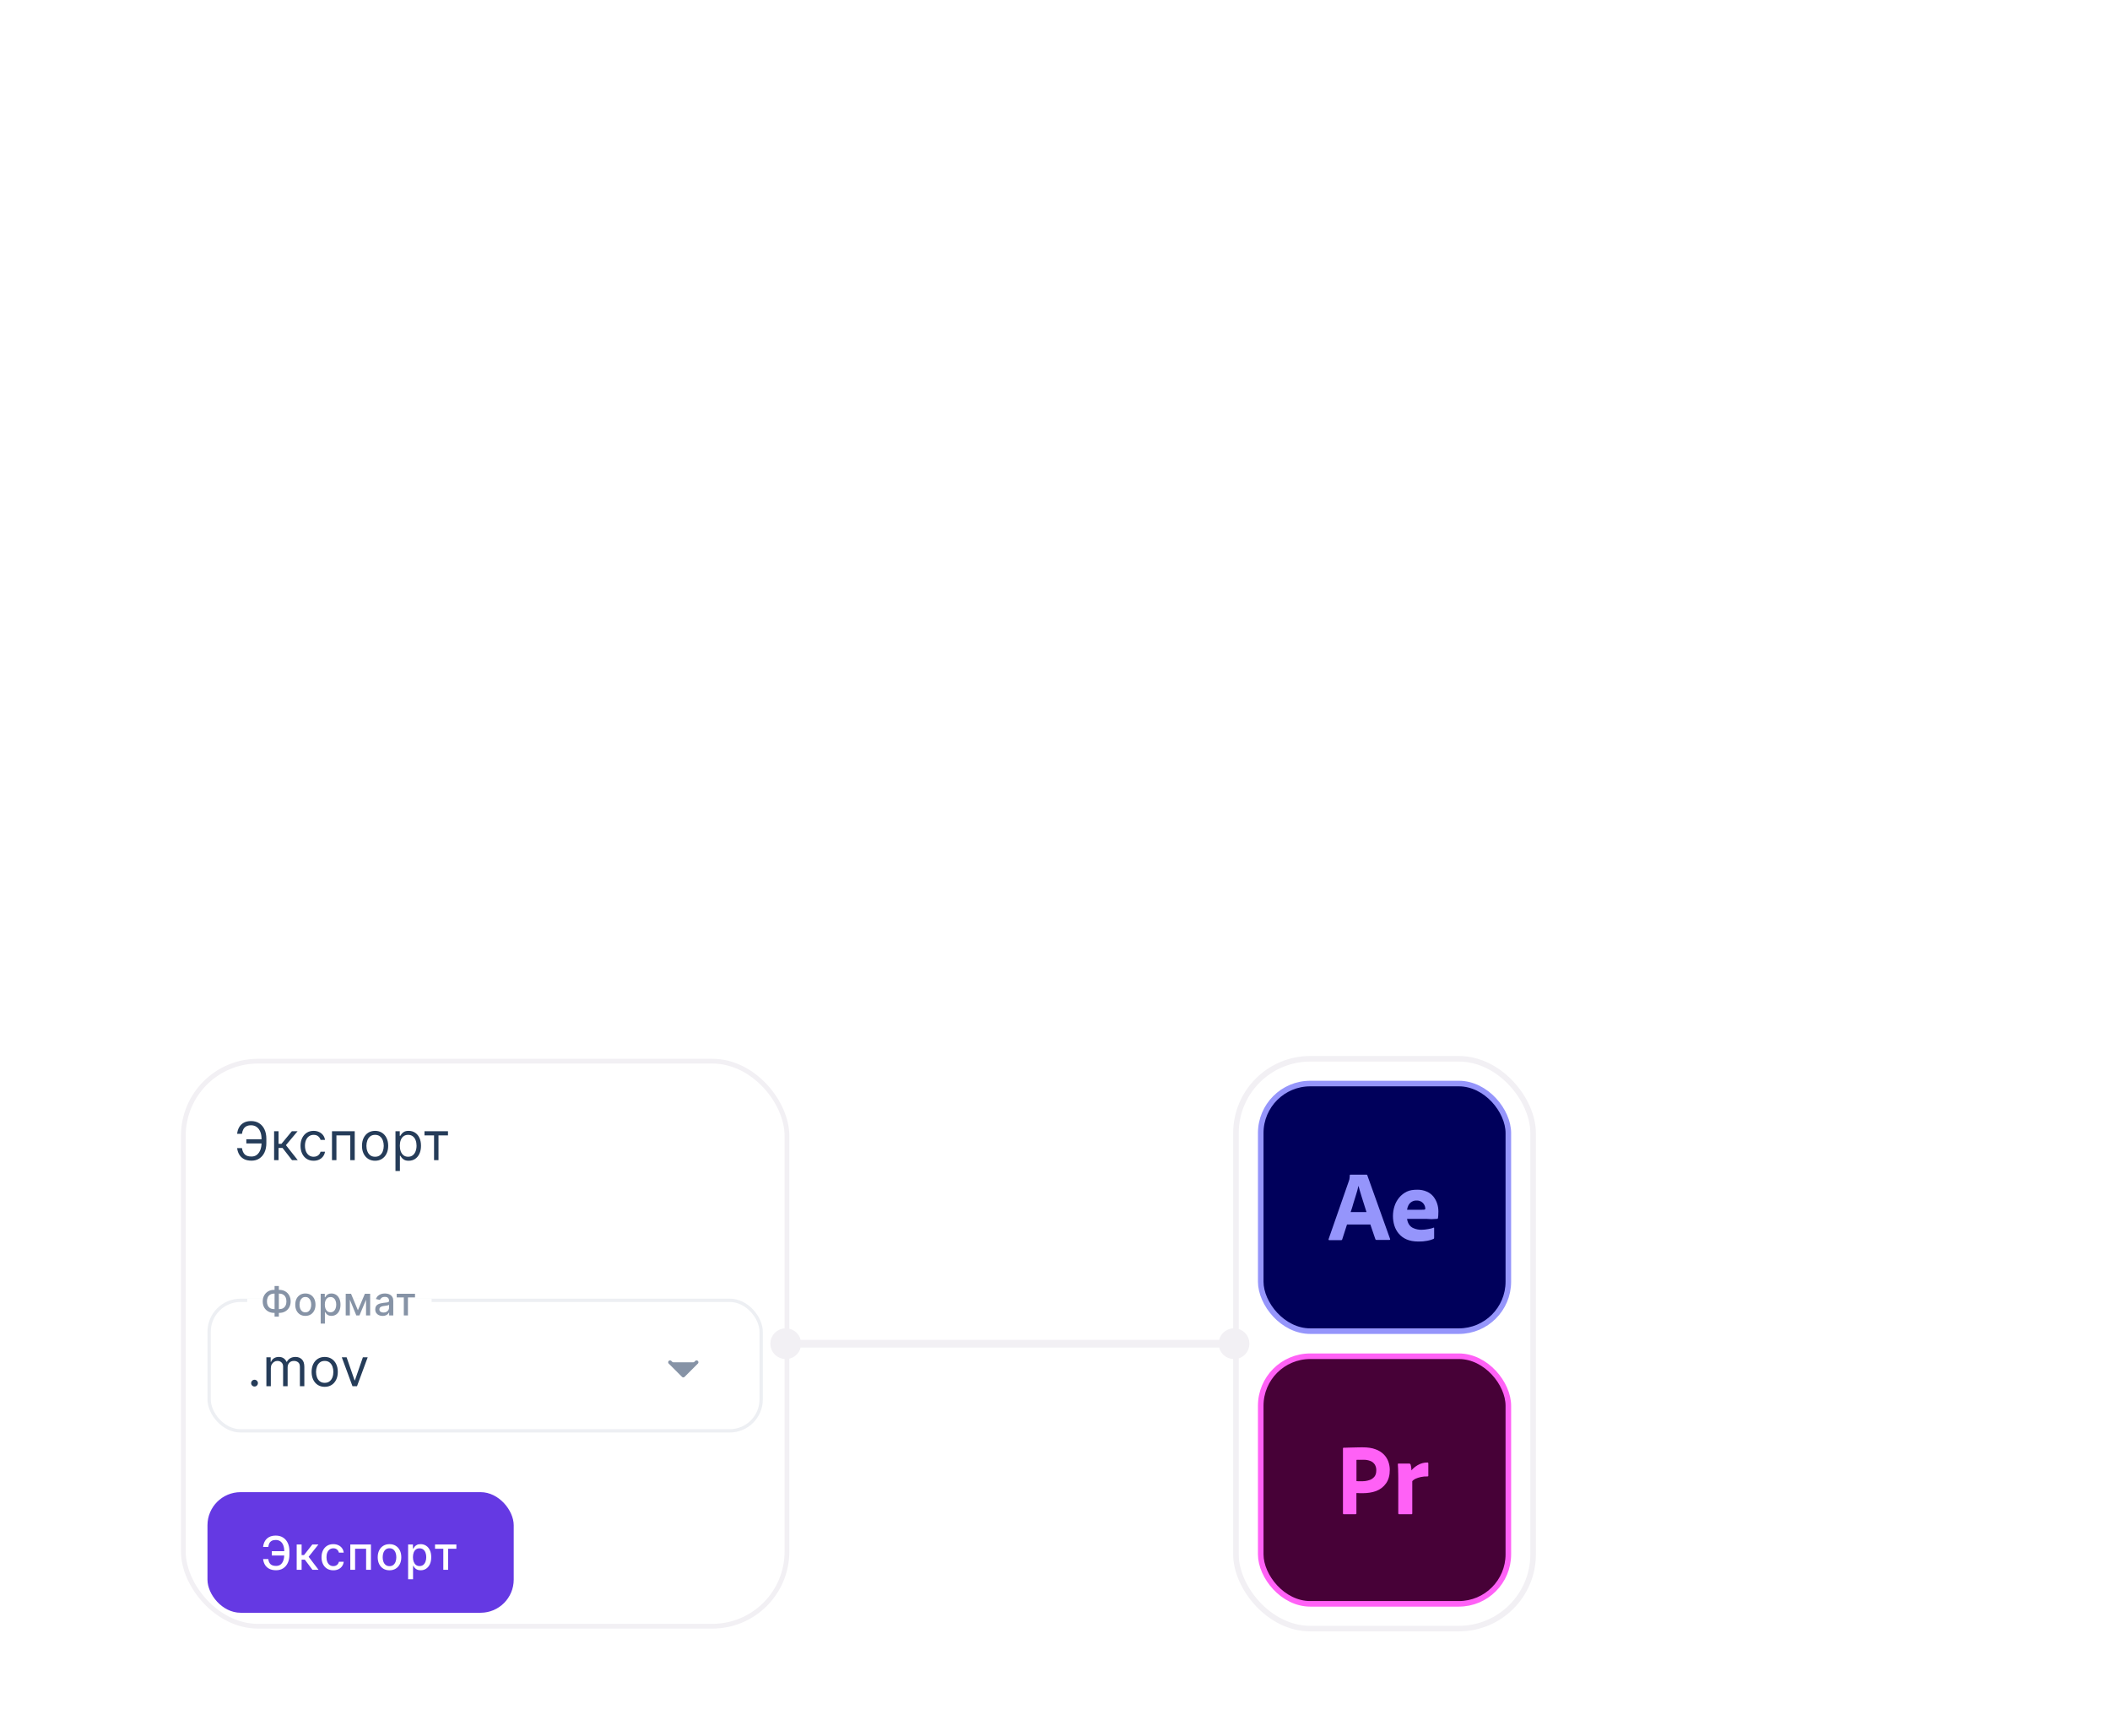 <?xml version="1.0" encoding="UTF-8"?> <svg xmlns="http://www.w3.org/2000/svg" width="548" height="451" viewBox="0 0 548 451" fill="none"> <g clip-path="url(#clip0_16_690)"> <rect width="548" height="451" rx="28" fill="white"></rect> <rect x="321" y="275" width="77.173" height="148" rx="19.293" fill="white"></rect> <rect x="321" y="275" width="77.173" height="148" rx="19.293" stroke="#F2F0F4" stroke-width="1.448"></rect> <rect x="327.431" y="281.431" width="64.311" height="64.311" rx="12.862" fill="#00005B"></rect> <rect x="327.431" y="281.431" width="64.311" height="64.311" rx="12.862" stroke="#9595FB" stroke-width="1.448"></rect> <path d="M355.877 318.048H349.837L348.603 321.88C348.571 322.026 348.441 322.124 348.295 322.107H345.243C345.064 322.107 345.015 322.01 345.064 321.815L350.292 306.829C350.341 306.667 350.389 306.521 350.454 306.326C350.519 305.985 350.552 305.628 350.552 305.27C350.536 305.189 350.6 305.108 350.682 305.092H354.887C355 305.092 355.082 305.14 355.098 305.222L361.024 321.783C361.073 321.961 361.024 322.042 360.862 322.042H357.468C357.355 322.059 357.241 321.977 357.208 321.864L355.877 317.967V318.048L355.877 318.048ZM350.779 314.817H354.903C354.806 314.477 354.676 314.071 354.53 313.648C354.383 313.21 354.237 312.739 354.091 312.252C353.929 311.749 353.783 311.262 353.62 310.759C353.458 310.255 353.312 309.784 353.182 309.313C353.052 308.859 352.939 308.437 352.825 308.047H352.792C352.646 308.745 352.468 309.443 352.24 310.142C351.997 310.921 351.753 311.733 351.493 312.545C351.282 313.373 351.023 314.136 350.779 314.818V314.817ZM370.587 316.587H365.44C365.505 317.09 365.668 317.594 365.944 318.032C366.236 318.471 366.642 318.812 367.129 319.006C367.778 319.282 368.493 319.428 369.207 319.412C369.775 319.396 370.344 319.347 370.896 319.234C371.399 319.169 371.886 319.039 372.341 318.86C372.422 318.795 372.47 318.828 372.47 318.99V321.474C372.47 321.539 372.454 321.604 372.438 321.669C372.406 321.718 372.373 321.75 372.324 321.783C371.805 322.01 371.269 322.172 370.701 322.27C369.938 322.416 369.174 322.481 368.395 322.465C367.161 322.465 366.122 322.27 365.278 321.896C364.482 321.555 363.784 321.02 363.232 320.354C362.712 319.721 362.339 319.006 362.112 318.227C361.884 317.464 361.771 316.668 361.771 315.856C361.771 314.98 361.901 314.119 362.177 313.275C362.436 312.463 362.842 311.716 363.394 311.05C363.93 310.401 364.596 309.881 365.359 309.508C366.122 309.135 367.031 309.005 368.07 309.005C368.931 308.988 369.791 309.151 370.587 309.508C371.253 309.8 371.837 310.239 372.292 310.807C372.714 311.359 373.055 311.976 373.266 312.658C373.477 313.307 373.574 313.973 373.574 314.639C373.574 315.028 373.558 315.369 373.542 315.678C373.51 315.986 373.493 316.214 373.477 316.36C373.461 316.473 373.363 316.571 373.25 316.571C373.152 316.571 372.974 316.587 372.714 316.603C372.454 316.635 372.146 316.652 371.772 316.652C371.399 316.652 371.009 316.587 370.587 316.587L370.587 316.587ZM365.44 314.217H368.866C369.288 314.217 369.597 314.217 369.791 314.201C369.921 314.184 370.051 314.152 370.165 314.071V313.908C370.165 313.697 370.133 313.502 370.068 313.308C369.775 312.398 368.915 311.781 367.957 311.814C367.064 311.765 366.219 312.236 365.797 313.048C365.603 313.421 365.489 313.811 365.44 314.217L365.44 314.217Z" fill="#9595FB"></path> <rect x="327.431" y="352.258" width="64.311" height="64.311" rx="12.862" fill="#470137"></rect> <rect x="327.431" y="352.258" width="64.311" height="64.311" rx="12.862" stroke="#FF61F6" stroke-width="1.448"></rect> <path d="M348.788 393.078V376.197C348.788 376.083 348.836 376.017 348.949 376.017L349.183 376.017L349.363 376.015L349.491 376.013L349.626 376.009L349.772 376.004L349.85 376C349.995 375.994 350.142 375.99 350.292 375.987L350.753 375.977C350.805 375.976 350.858 375.975 350.911 375.973L351.073 375.968C351.217 375.962 351.366 375.959 351.518 375.956L351.984 375.947L352.307 375.94L352.472 375.935C352.805 375.924 353.13 375.92 353.453 375.919L353.936 375.918C355.255 375.918 356.349 376.083 357.25 376.427C358.055 376.706 358.795 377.165 359.406 377.772C359.921 378.297 360.323 378.937 360.58 379.642C360.822 380.331 360.95 381.037 360.95 381.775C360.95 383.186 360.629 384.351 359.985 385.269C359.342 386.188 358.441 386.877 357.395 387.271C356.337 387.667 355.175 387.819 353.907 387.828L353.447 387.828L353.268 387.826L353.153 387.823L353.086 387.821L353.025 387.817L352.971 387.812C352.939 387.809 352.904 387.806 352.867 387.804L352.788 387.801L352.702 387.798L352.559 387.796L352.279 387.796V393.062C352.295 393.177 352.215 393.275 352.102 393.292H348.981C348.853 393.292 348.788 393.226 348.788 393.078ZM352.295 379.183V384.695L352.484 384.709C352.639 384.72 352.785 384.728 352.923 384.728H353.775C354.403 384.728 355.03 384.63 355.625 384.433C356.14 384.285 356.591 383.973 356.945 383.563C357.282 383.153 357.443 382.595 357.443 381.874C357.459 381.365 357.331 380.856 357.073 380.414C356.811 380.005 356.446 379.686 356.005 379.502L355.947 379.478C355.352 379.232 354.708 379.134 354.049 379.15L353.677 379.151L353.502 379.152L353.335 379.154L353.177 379.158C353.099 379.16 353.025 379.163 352.955 379.167C352.919 379.165 352.885 379.163 352.851 379.162L352.755 379.16C352.739 379.16 352.724 379.16 352.709 379.16L352.624 379.161L352.547 379.163C352.534 379.163 352.522 379.164 352.511 379.164L352.445 379.168L352.387 379.173C352.378 379.173 352.369 379.174 352.361 379.175L352.315 379.18L352.295 379.183ZM363.203 380.135H366.018C366.17 380.135 366.293 380.237 366.347 380.373L366.356 380.397C366.404 380.528 366.436 380.66 366.452 380.807C366.484 380.971 366.517 381.152 366.533 381.316L366.546 381.474C366.557 381.61 366.565 381.754 366.565 381.906C367.025 381.358 367.574 380.9 368.197 380.545L368.286 380.496C369.026 380.069 369.879 379.856 370.731 379.856C370.844 379.839 370.941 379.921 370.957 380.036V383.301C370.957 383.432 370.876 383.481 370.699 383.481C370.159 383.466 369.604 383.508 369.075 383.62L368.962 383.645C368.495 383.744 368.045 383.891 367.61 384.088C367.305 384.236 367.015 384.433 366.79 384.695V393.062C366.79 393.226 366.726 393.292 366.581 393.292H363.412C363.283 393.308 363.17 393.226 363.154 393.095V383.941C363.154 383.547 363.154 383.137 363.138 382.71L363.129 382.39L363.116 381.751C363.113 381.644 363.11 381.537 363.106 381.431C363.106 381.053 363.074 380.692 363.042 380.315C363.026 380.233 363.074 380.151 363.154 380.135C363.154 380.121 363.178 380.119 363.195 380.129L363.203 380.135Z" fill="#FF61F6"></path> <g clip-path="url(#clip1_16_690)"> <rect x="47" y="275" width="158" height="148" rx="20" fill="white"></rect> <rect width="158" height="41.651" transform="translate(47 275)" fill="white"></rect> <path d="M68.101 295.909V296.984H63.975V295.909H68.101ZM61.589 298.197H62.84C62.948 298.901 63.186 299.442 63.554 299.82C63.922 300.198 64.512 300.387 65.324 300.387C65.898 300.387 66.377 300.226 66.761 299.903C67.149 299.58 67.439 299.153 67.632 298.622C67.827 298.091 67.925 297.512 67.925 296.886V295.772C67.925 295.081 67.816 294.473 67.597 293.948C67.382 293.42 67.071 293.009 66.664 292.716C66.259 292.42 65.774 292.271 65.207 292.271C64.711 292.271 64.301 292.359 63.975 292.535C63.649 292.711 63.395 292.964 63.212 293.293C63.029 293.622 62.906 294.018 62.84 294.481H61.589C61.654 293.842 61.828 293.275 62.112 292.78C62.399 292.281 62.798 291.89 63.31 291.606C63.825 291.32 64.457 291.176 65.207 291.176C66.022 291.176 66.725 291.367 67.319 291.748C67.912 292.126 68.37 292.659 68.692 293.347C69.015 294.031 69.177 294.833 69.177 295.752V296.906C69.177 297.825 69.017 298.627 68.697 299.311C68.378 299.993 67.93 300.522 67.353 300.9C66.776 301.275 66.1 301.463 65.324 301.463C64.529 301.463 63.867 301.319 63.339 301.032C62.814 300.742 62.408 300.351 62.122 299.859C61.838 299.364 61.66 298.809 61.589 298.197ZM71.189 301.326V293.816H72.343V297.082H73.106L75.804 293.816H77.291L74.259 297.434L77.33 301.326H75.843L73.379 298.158H72.343V301.326H71.189ZM81.454 301.482C80.75 301.482 80.144 301.316 79.636 300.983C79.127 300.651 78.736 300.193 78.462 299.61C78.189 299.026 78.052 298.36 78.052 297.61C78.052 296.847 78.192 296.174 78.472 295.591C78.756 295.004 79.15 294.546 79.655 294.217C80.164 293.885 80.757 293.718 81.435 293.718C81.963 293.718 82.439 293.816 82.862 294.012C83.286 294.207 83.633 294.481 83.904 294.833C84.174 295.185 84.342 295.596 84.407 296.065H83.254C83.165 295.723 82.97 295.42 82.667 295.156C82.367 294.888 81.963 294.755 81.454 294.755C81.004 294.755 80.61 294.872 80.271 295.107C79.936 295.338 79.673 295.666 79.484 296.09C79.298 296.51 79.205 297.004 79.205 297.571C79.205 298.151 79.297 298.656 79.479 299.087C79.665 299.517 79.926 299.851 80.261 300.089C80.6 300.327 80.998 300.446 81.454 300.446C81.754 300.446 82.026 300.394 82.271 300.289C82.515 300.185 82.722 300.035 82.892 299.839C83.061 299.644 83.182 299.409 83.254 299.135H84.407C84.342 299.579 84.181 299.978 83.923 300.333C83.669 300.685 83.332 300.966 82.911 301.174C82.494 301.379 82.008 301.482 81.454 301.482ZM86.223 301.326V293.816H92.129V301.326H90.975V294.892H87.377V301.326H86.223ZM97.416 301.482C96.738 301.482 96.143 301.321 95.631 300.998C95.123 300.675 94.725 300.224 94.439 299.644C94.155 299.064 94.013 298.386 94.013 297.61C94.013 296.828 94.155 296.145 94.439 295.562C94.725 294.978 95.123 294.525 95.631 294.202C96.143 293.88 96.738 293.718 97.416 293.718C98.094 293.718 98.687 293.88 99.195 294.202C99.707 294.525 100.105 294.978 100.388 295.562C100.675 296.145 100.819 296.828 100.819 297.61C100.819 298.386 100.675 299.064 100.388 299.644C100.105 300.224 99.707 300.675 99.195 300.998C98.687 301.321 98.094 301.482 97.416 301.482ZM97.416 300.446C97.931 300.446 98.355 300.314 98.687 300.05C99.019 299.786 99.266 299.439 99.425 299.008C99.585 298.578 99.665 298.112 99.665 297.61C99.665 297.108 99.585 296.64 99.425 296.207C99.266 295.773 99.019 295.423 98.687 295.156C98.355 294.888 97.931 294.755 97.416 294.755C96.901 294.755 96.477 294.888 96.145 295.156C95.812 295.423 95.566 295.773 95.407 296.207C95.247 296.64 95.167 297.108 95.167 297.61C95.167 298.112 95.247 298.578 95.407 299.008C95.566 299.439 95.812 299.786 96.145 300.05C96.477 300.314 96.901 300.446 97.416 300.446ZM102.709 304.142V293.816H103.824V295.009H103.961C104.045 294.879 104.163 294.712 104.313 294.51C104.466 294.305 104.684 294.123 104.968 293.963C105.255 293.8 105.642 293.718 106.131 293.718C106.764 293.718 107.321 293.876 107.803 294.193C108.286 294.509 108.662 294.957 108.933 295.537C109.203 296.117 109.339 296.802 109.339 297.59C109.339 298.386 109.203 299.075 108.933 299.659C108.662 300.239 108.287 300.688 107.808 301.008C107.329 301.324 106.777 301.482 106.151 301.482C105.668 301.482 105.282 301.402 104.992 301.243C104.702 301.08 104.479 300.895 104.322 300.69C104.166 300.482 104.045 300.309 103.961 300.172H103.863V304.142H102.709ZM103.843 297.571C103.843 298.138 103.926 298.638 104.093 299.072C104.259 299.502 104.502 299.839 104.821 300.084C105.14 300.325 105.532 300.446 105.994 300.446C106.477 300.446 106.879 300.319 107.202 300.064C107.528 299.807 107.772 299.461 107.935 299.028C108.102 298.591 108.185 298.105 108.185 297.571C108.185 297.043 108.103 296.567 107.94 296.143C107.781 295.716 107.538 295.379 107.212 295.131C106.889 294.88 106.483 294.755 105.994 294.755C105.525 294.755 105.131 294.874 104.811 295.112C104.492 295.346 104.251 295.676 104.088 296.099C103.925 296.52 103.843 297.01 103.843 297.571ZM110.246 294.892V293.816H116.348V294.892H113.884V301.326H112.73V294.892H110.246Z" fill="#253C59"></path> <rect x="54.314" y="337.732" width="143.372" height="33.907" rx="8.174" stroke="#EDEFF3" stroke-width="0.86"></rect> <rect width="47.884" height="1.721" transform="translate(64.209 337.302)" fill="white"></rect> <path d="M71.186 335.018H72.539C73.111 335.018 73.618 335.144 74.061 335.396C74.505 335.645 74.854 335.996 75.106 336.448C75.36 336.898 75.487 337.421 75.487 338.018C75.487 338.609 75.36 339.129 75.106 339.576C74.854 340.024 74.505 340.373 74.061 340.625C73.618 340.874 73.111 340.999 72.539 340.999H71.186C70.614 340.999 70.105 340.875 69.66 340.629C69.216 340.379 68.866 340.032 68.612 339.587C68.36 339.142 68.234 338.623 68.234 338.029C68.234 337.43 68.361 336.904 68.615 336.452C68.87 336 69.218 335.648 69.66 335.396C70.105 335.144 70.614 335.018 71.186 335.018ZM71.186 335.997C70.795 335.997 70.461 336.079 70.185 336.243C69.909 336.404 69.697 336.637 69.55 336.94C69.404 337.243 69.331 337.606 69.331 338.029C69.331 338.442 69.404 338.798 69.55 339.096C69.7 339.392 69.912 339.62 70.189 339.782C70.465 339.94 70.797 340.02 71.186 340.02H72.543C72.931 340.02 73.263 339.94 73.536 339.782C73.812 339.62 74.023 339.39 74.167 339.092C74.314 338.792 74.387 338.433 74.387 338.018C74.387 337.6 74.314 337.24 74.167 336.94C74.023 336.637 73.812 336.404 73.536 336.243C73.263 336.079 72.931 335.997 72.543 335.997H71.186ZM72.422 334.021V341.971H71.311V334.021H72.422ZM79.309 341.776C78.781 341.776 78.321 341.655 77.927 341.413C77.534 341.171 77.228 340.833 77.01 340.398C76.793 339.962 76.684 339.454 76.684 338.872C76.684 338.288 76.793 337.777 77.01 337.339C77.228 336.902 77.534 336.562 77.927 336.32C78.321 336.078 78.781 335.957 79.309 335.957C79.837 335.957 80.298 336.078 80.692 336.32C81.085 336.562 81.391 336.902 81.608 337.339C81.826 337.777 81.935 338.288 81.935 338.872C81.935 339.454 81.826 339.962 81.608 340.398C81.391 340.833 81.085 341.171 80.692 341.413C80.298 341.655 79.837 341.776 79.309 341.776ZM79.313 340.856C79.655 340.856 79.939 340.765 80.164 340.585C80.389 340.404 80.555 340.163 80.662 339.862C80.772 339.562 80.827 339.23 80.827 338.869C80.827 338.509 80.772 338.179 80.662 337.879C80.555 337.575 80.389 337.332 80.164 337.149C79.939 336.965 79.655 336.874 79.313 336.874C78.968 336.874 78.682 336.965 78.455 337.149C78.23 337.332 78.063 337.575 77.953 337.879C77.845 338.179 77.791 338.509 77.791 338.869C77.791 339.23 77.845 339.562 77.953 339.862C78.063 340.163 78.23 340.404 78.455 340.585C78.682 340.765 78.968 340.856 79.313 340.856ZM83.288 343.775V336.03H84.358V336.943H84.45C84.514 336.826 84.605 336.69 84.725 336.536C84.845 336.382 85.011 336.248 85.224 336.133C85.436 336.016 85.718 335.957 86.067 335.957C86.522 335.957 86.927 336.072 87.284 336.302C87.641 336.532 87.921 336.863 88.124 337.295C88.329 337.728 88.432 338.249 88.432 338.858C88.432 339.466 88.331 339.988 88.128 340.423C87.925 340.856 87.646 341.19 87.292 341.424C86.937 341.656 86.533 341.773 86.078 341.773C85.736 341.773 85.456 341.715 85.238 341.6C85.023 341.485 84.855 341.351 84.732 341.197C84.61 341.043 84.516 340.906 84.45 340.786H84.384V343.775H83.288ZM84.362 338.847C84.362 339.243 84.419 339.59 84.534 339.888C84.649 340.186 84.815 340.42 85.033 340.588C85.251 340.754 85.517 340.838 85.832 340.838C86.16 340.838 86.434 340.751 86.654 340.577C86.874 340.401 87.04 340.163 87.152 339.862C87.267 339.562 87.325 339.223 87.325 338.847C87.325 338.475 87.269 338.141 87.156 337.846C87.046 337.55 86.88 337.316 86.657 337.145C86.437 336.974 86.162 336.888 85.832 336.888C85.515 336.888 85.246 336.97 85.026 337.134C84.808 337.298 84.643 337.526 84.531 337.82C84.418 338.113 84.362 338.455 84.362 338.847ZM92.95 340.306L94.769 336.03H95.715L93.357 341.663H92.543L90.233 336.03H91.168L92.95 340.306ZM90.864 336.03V341.663H89.79V336.03H90.864ZM95.066 341.663V336.03H96.133V341.663H95.066ZM99.362 341.787C99.005 341.787 98.683 341.721 98.394 341.589C98.106 341.455 97.877 341.26 97.709 341.006C97.542 340.752 97.459 340.44 97.459 340.071C97.459 339.753 97.52 339.492 97.643 339.287C97.765 339.081 97.93 338.919 98.138 338.799C98.345 338.679 98.578 338.589 98.834 338.528C99.091 338.466 99.353 338.42 99.619 338.388C99.956 338.349 100.23 338.317 100.44 338.293C100.651 338.266 100.803 338.223 100.899 338.165C100.994 338.106 101.042 338.011 101.042 337.879V337.853C101.042 337.533 100.951 337.284 100.77 337.108C100.592 336.932 100.325 336.844 99.971 336.844C99.602 336.844 99.311 336.926 99.098 337.09C98.888 337.251 98.743 337.431 98.662 337.629L97.632 337.394C97.754 337.052 97.932 336.776 98.167 336.566C98.404 336.353 98.677 336.199 98.985 336.104C99.293 336.006 99.617 335.957 99.956 335.957C100.181 335.957 100.42 335.984 100.671 336.038C100.926 336.089 101.163 336.184 101.383 336.324C101.605 336.463 101.787 336.662 101.929 336.921C102.071 337.178 102.142 337.512 102.142 337.923V341.663H101.071V340.893H101.027C100.956 341.034 100.85 341.174 100.708 341.311C100.566 341.447 100.384 341.561 100.162 341.652C99.939 341.742 99.673 341.787 99.362 341.787ZM99.601 340.907C99.904 340.907 100.163 340.847 100.378 340.728C100.596 340.608 100.761 340.451 100.873 340.258C100.988 340.063 101.045 339.854 101.045 339.631V338.905C101.006 338.944 100.93 338.981 100.818 339.015C100.708 339.047 100.582 339.075 100.44 339.1C100.299 339.122 100.16 339.142 100.026 339.162C99.892 339.179 99.779 339.194 99.689 339.206C99.476 339.233 99.282 339.278 99.106 339.342C98.932 339.405 98.793 339.497 98.688 339.617C98.585 339.734 98.534 339.89 98.534 340.086C98.534 340.357 98.634 340.563 98.834 340.702C99.035 340.839 99.29 340.907 99.601 340.907ZM103.033 336.976V336.03H107.785V336.976H105.948V341.663H104.877V336.976H103.033Z" fill="#8693A6"></path> <g clip-path="url(#clip2_16_690)"> <path d="M66.106 360.125C65.865 360.125 65.658 360.038 65.485 359.865C65.312 359.693 65.226 359.486 65.226 359.245C65.226 359.003 65.312 358.796 65.485 358.624C65.658 358.451 65.865 358.365 66.106 358.365C66.347 358.365 66.554 358.451 66.727 358.624C66.9 358.796 66.986 359.003 66.986 359.245C66.986 359.404 66.945 359.551 66.864 359.685C66.786 359.818 66.68 359.926 66.546 360.007C66.416 360.085 66.269 360.125 66.106 360.125ZM69.186 360.046V352.537H70.3V353.71H70.398C70.555 353.309 70.807 352.998 71.156 352.776C71.505 352.552 71.924 352.439 72.412 352.439C72.908 352.439 73.32 352.552 73.649 352.776C73.982 352.998 74.241 353.309 74.427 353.71H74.505C74.697 353.322 74.986 353.014 75.37 352.786C75.755 352.555 76.216 352.439 76.754 352.439C77.425 352.439 77.975 352.649 78.401 353.07C78.829 353.487 79.042 354.137 79.042 355.02V360.046H77.888V355.02C77.888 354.466 77.737 354.07 77.433 353.832C77.13 353.595 76.773 353.476 76.363 353.476C75.835 353.476 75.426 353.635 75.136 353.955C74.846 354.271 74.701 354.672 74.701 355.157V360.046H73.527V354.903C73.527 354.476 73.389 354.132 73.112 353.872C72.835 353.608 72.478 353.476 72.041 353.476C71.741 353.476 71.461 353.555 71.2 353.715C70.942 353.875 70.734 354.096 70.574 354.38C70.418 354.66 70.34 354.985 70.34 355.353V360.046H69.186ZM84.331 360.203C83.653 360.203 83.059 360.041 82.547 359.719C82.038 359.396 81.641 358.945 81.354 358.365C81.07 357.784 80.929 357.106 80.929 356.331C80.929 355.549 81.07 354.866 81.354 354.282C81.641 353.699 82.038 353.246 82.547 352.923C83.059 352.6 83.653 352.439 84.331 352.439C85.009 352.439 85.603 352.6 86.111 352.923C86.623 353.246 87.02 353.699 87.304 354.282C87.591 354.866 87.734 355.549 87.734 356.331C87.734 357.106 87.591 357.784 87.304 358.365C87.02 358.945 86.623 359.396 86.111 359.719C85.603 360.041 85.009 360.203 84.331 360.203ZM84.331 359.166C84.846 359.166 85.27 359.034 85.603 358.77C85.935 358.506 86.181 358.159 86.341 357.729C86.501 357.299 86.58 356.833 86.58 356.331C86.58 355.829 86.501 355.361 86.341 354.928C86.181 354.494 85.935 354.144 85.603 353.876C85.27 353.609 84.846 353.476 84.331 353.476C83.816 353.476 83.393 353.609 83.06 353.876C82.728 354.144 82.482 354.494 82.322 354.928C82.162 355.361 82.082 355.829 82.082 356.331C82.082 356.833 82.162 357.299 82.322 357.729C82.482 358.159 82.728 358.506 83.06 358.77C83.393 359.034 83.816 359.166 84.331 359.166ZM95.496 352.537L92.719 360.046H91.546L88.769 352.537H90.02L92.093 358.521H92.172L94.245 352.537H95.496Z" fill="#253C59"></path> <path d="M174.023 353.826L177.465 357.268L180.907 353.826" fill="#8693A6" stroke="#8693A6" stroke-width="0.968" stroke-linecap="round" stroke-linejoin="round"></path> </g> <g filter="url(#filter0_dd_16_690)"> <g clip-path="url(#clip3_16_690)"> <rect x="53.884" y="385.837" width="79.535" height="31.326" rx="8.605" fill="#6539E3"></rect> <path d="M74.265 401.166V402.287H70.599V401.166H74.265ZM68.336 403.219H69.679C69.753 403.795 69.944 404.236 70.252 404.541C70.563 404.846 71.046 404.999 71.702 404.999C72.187 404.999 72.586 404.871 72.9 404.614C73.214 404.354 73.446 404.004 73.597 403.562C73.751 403.12 73.828 402.623 73.828 402.073V401.183C73.828 400.59 73.743 400.074 73.572 399.635C73.401 399.195 73.151 398.856 72.823 398.616C72.498 398.377 72.1 398.257 71.63 398.257C71.205 398.257 70.857 398.33 70.586 398.475C70.315 398.621 70.107 398.829 69.961 399.1C69.819 399.368 69.725 399.692 69.679 400.071H68.331C68.388 399.506 68.545 399.001 68.802 398.556C69.061 398.112 69.425 397.761 69.893 397.504C70.363 397.247 70.942 397.119 71.63 397.119C72.354 397.119 72.98 397.287 73.507 397.624C74.038 397.958 74.447 398.428 74.735 399.036C75.023 399.643 75.167 400.356 75.167 401.175V402.086C75.167 402.904 75.025 403.616 74.74 404.22C74.457 404.825 74.056 405.293 73.537 405.624C73.018 405.954 72.407 406.12 71.702 406.12C70.998 406.12 70.406 405.994 69.927 405.743C69.448 405.49 69.077 405.144 68.815 404.708C68.552 404.269 68.393 403.773 68.336 403.219ZM77.055 406V399.429H78.334V402.184H78.95L81.119 399.429H82.702L80.156 402.625L82.731 406H81.144L79.164 403.373H78.334V406H77.055ZM86.567 406.133C85.93 406.133 85.383 405.989 84.924 405.701C84.468 405.41 84.117 405.009 83.871 404.498C83.626 403.988 83.504 403.403 83.504 402.745C83.504 402.077 83.629 401.488 83.88 400.978C84.131 400.464 84.485 400.064 84.941 399.776C85.397 399.488 85.935 399.344 86.554 399.344C87.053 399.344 87.498 399.436 87.888 399.622C88.279 399.804 88.594 400.061 88.834 400.392C89.076 400.723 89.22 401.109 89.266 401.551H88.021C87.953 401.243 87.796 400.978 87.55 400.755C87.308 400.533 86.983 400.422 86.575 400.422C86.219 400.422 85.906 400.516 85.638 400.704C85.373 400.889 85.166 401.155 85.018 401.5C84.87 401.842 84.795 402.247 84.795 402.715C84.795 403.194 84.868 403.607 85.014 403.955C85.159 404.303 85.364 404.573 85.63 404.764C85.898 404.955 86.213 405.05 86.575 405.05C86.817 405.05 87.037 405.006 87.234 404.918C87.433 404.826 87.6 404.697 87.734 404.528C87.871 404.36 87.967 404.158 88.021 403.921H89.266C89.22 404.346 89.082 404.725 88.851 405.059C88.62 405.393 88.31 405.655 87.923 405.846C87.538 406.037 87.085 406.133 86.567 406.133ZM90.978 406V399.429H96.338V406H95.085V400.533H92.223V406H90.978ZM101.16 406.133C100.544 406.133 100.006 405.991 99.547 405.709C99.088 405.427 98.732 405.032 98.478 404.524C98.224 404.016 98.097 403.423 98.097 402.745C98.097 402.063 98.224 401.467 98.478 400.956C98.732 400.446 99.088 400.049 99.547 399.767C100.006 399.485 100.544 399.344 101.16 399.344C101.776 399.344 102.314 399.485 102.773 399.767C103.232 400.049 103.589 400.446 103.842 400.956C104.096 401.467 104.223 402.063 104.223 402.745C104.223 403.423 104.096 404.016 103.842 404.524C103.589 405.032 103.232 405.427 102.773 405.709C102.314 405.991 101.776 406.133 101.16 406.133ZM101.164 405.059C101.564 405.059 101.894 404.953 102.157 404.742C102.419 404.531 102.613 404.25 102.739 403.9C102.867 403.549 102.931 403.162 102.931 402.74C102.931 402.321 102.867 401.936 102.739 401.585C102.613 401.232 102.419 400.948 102.157 400.734C101.894 400.52 101.564 400.413 101.164 400.413C100.762 400.413 100.429 400.52 100.163 400.734C99.901 400.948 99.706 401.232 99.577 401.585C99.452 401.936 99.389 402.321 99.389 402.74C99.389 403.162 99.452 403.549 99.577 403.9C99.706 404.25 99.901 404.531 100.163 404.742C100.429 404.953 100.762 405.059 101.164 405.059ZM105.995 408.464V399.429H107.244V400.494H107.351C107.425 400.357 107.532 400.199 107.672 400.02C107.812 399.84 108.006 399.683 108.254 399.549C108.502 399.412 108.83 399.344 109.238 399.344C109.768 399.344 110.241 399.478 110.658 399.746C111.074 400.014 111.401 400.4 111.638 400.905C111.877 401.41 111.997 402.017 111.997 402.727C111.997 403.438 111.879 404.046 111.642 404.554C111.405 405.059 111.08 405.448 110.666 405.722C110.253 405.993 109.781 406.128 109.25 406.128C108.851 406.128 108.525 406.061 108.271 405.927C108.02 405.793 107.823 405.636 107.68 405.457C107.538 405.277 107.428 405.117 107.351 404.978H107.274V408.464H105.995ZM107.248 402.715C107.248 403.177 107.315 403.582 107.449 403.93C107.584 404.277 107.777 404.55 108.031 404.747C108.285 404.941 108.596 405.037 108.964 405.037C109.346 405.037 109.665 404.936 109.922 404.734C110.179 404.528 110.373 404.25 110.504 403.9C110.638 403.549 110.705 403.154 110.705 402.715C110.705 402.281 110.639 401.892 110.508 401.547C110.38 401.202 110.186 400.929 109.926 400.73C109.67 400.53 109.349 400.43 108.964 400.43C108.593 400.43 108.279 400.526 108.023 400.717C107.769 400.908 107.576 401.175 107.445 401.517C107.314 401.859 107.248 402.258 107.248 402.715ZM112.983 400.533V399.429H118.527V400.533H116.384V406H115.134V400.533H112.983Z" fill="white"></path> </g> </g> </g> <rect x="47.617" y="275.617" width="156.766" height="146.766" rx="19.383" stroke="#F2F0F4" stroke-width="1.234"></rect> <path d="M201.07 349C201.07 347.333 202.403 346 204.07 346C205.736 346 207.07 347.333 207.07 349L262.5 349H317.5C317.5 347.333 318.833 346 320.5 346C322.167 346 323.5 347.333 323.5 349C323.5 350.667 322.167 352 320.5 352C318.833 352 317.5 350.667 317.5 349H262.5L207.07 349C207.07 350.667 205.736 352 204.07 352C202.403 352 201.07 350.667 201.07 349Z" fill="#F2F0F4"></path> <path d="M204.07 349L262.5 349H320.5M201.07 349C201.07 347.333 202.403 346 204.07 346C205.736 346 207.07 347.333 207.07 349C207.07 350.667 205.736 352 204.07 352C202.403 352 201.07 350.667 201.07 349ZM317.5 349C317.5 347.333 318.833 346 320.5 346C322.167 346 323.5 347.333 323.5 349C323.5 350.667 322.167 352 320.5 352C318.833 352 317.5 350.667 317.5 349Z" stroke="#F2F0F4" stroke-width="2"></path> </g> <defs> <filter id="filter0_dd_16_690" x="47" y="378.953" width="93.302" height="45.093" filterUnits="userSpaceOnUse" color-interpolation-filters="sRGB"> <feFlood flood-opacity="0" result="BackgroundImageFix"></feFlood> <feColorMatrix in="SourceAlpha" type="matrix" values="0 0 0 0 0 0 0 0 0 0 0 0 0 0 0 0 0 0 127 0" result="hardAlpha"></feColorMatrix> <feOffset dy="1.721"></feOffset> <feGaussianBlur stdDeviation="1.721"></feGaussianBlur> <feComposite in2="hardAlpha" operator="out"></feComposite> <feColorMatrix type="matrix" values="0 0 0 0 0.145 0 0 0 0 0.235 0 0 0 0 0.349 0 0 0 0.06 0"></feColorMatrix> <feBlend mode="normal" in2="BackgroundImageFix" result="effect1_dropShadow_16_690"></feBlend> <feColorMatrix in="SourceAlpha" type="matrix" values="0 0 0 0 0 0 0 0 0 0 0 0 0 0 0 0 0 0 127 0" result="hardAlpha"></feColorMatrix> <feOffset></feOffset> <feGaussianBlur stdDeviation="3.442"></feGaussianBlur> <feComposite in2="hardAlpha" operator="out"></feComposite> <feColorMatrix type="matrix" values="0 0 0 0 0.145 0 0 0 0 0.235 0 0 0 0 0.349 0 0 0 0.05 0"></feColorMatrix> <feBlend mode="normal" in2="effect1_dropShadow_16_690" result="effect2_dropShadow_16_690"></feBlend> <feBlend mode="normal" in="SourceGraphic" in2="effect2_dropShadow_16_690" result="shape"></feBlend> </filter> <clipPath id="clip0_16_690"> <rect width="548" height="451" fill="white"></rect> </clipPath> <clipPath id="clip1_16_690"> <rect x="47" y="275" width="158" height="148" rx="20" fill="white"></rect> </clipPath> <clipPath id="clip2_16_690"> <rect width="123.581" height="33.047" fill="white" transform="translate(64.209 339.023)"></rect> </clipPath> <clipPath id="clip3_16_690"> <rect x="53.884" y="385.837" width="79.535" height="31.326" rx="8.605" fill="white"></rect> </clipPath> </defs> </svg> 